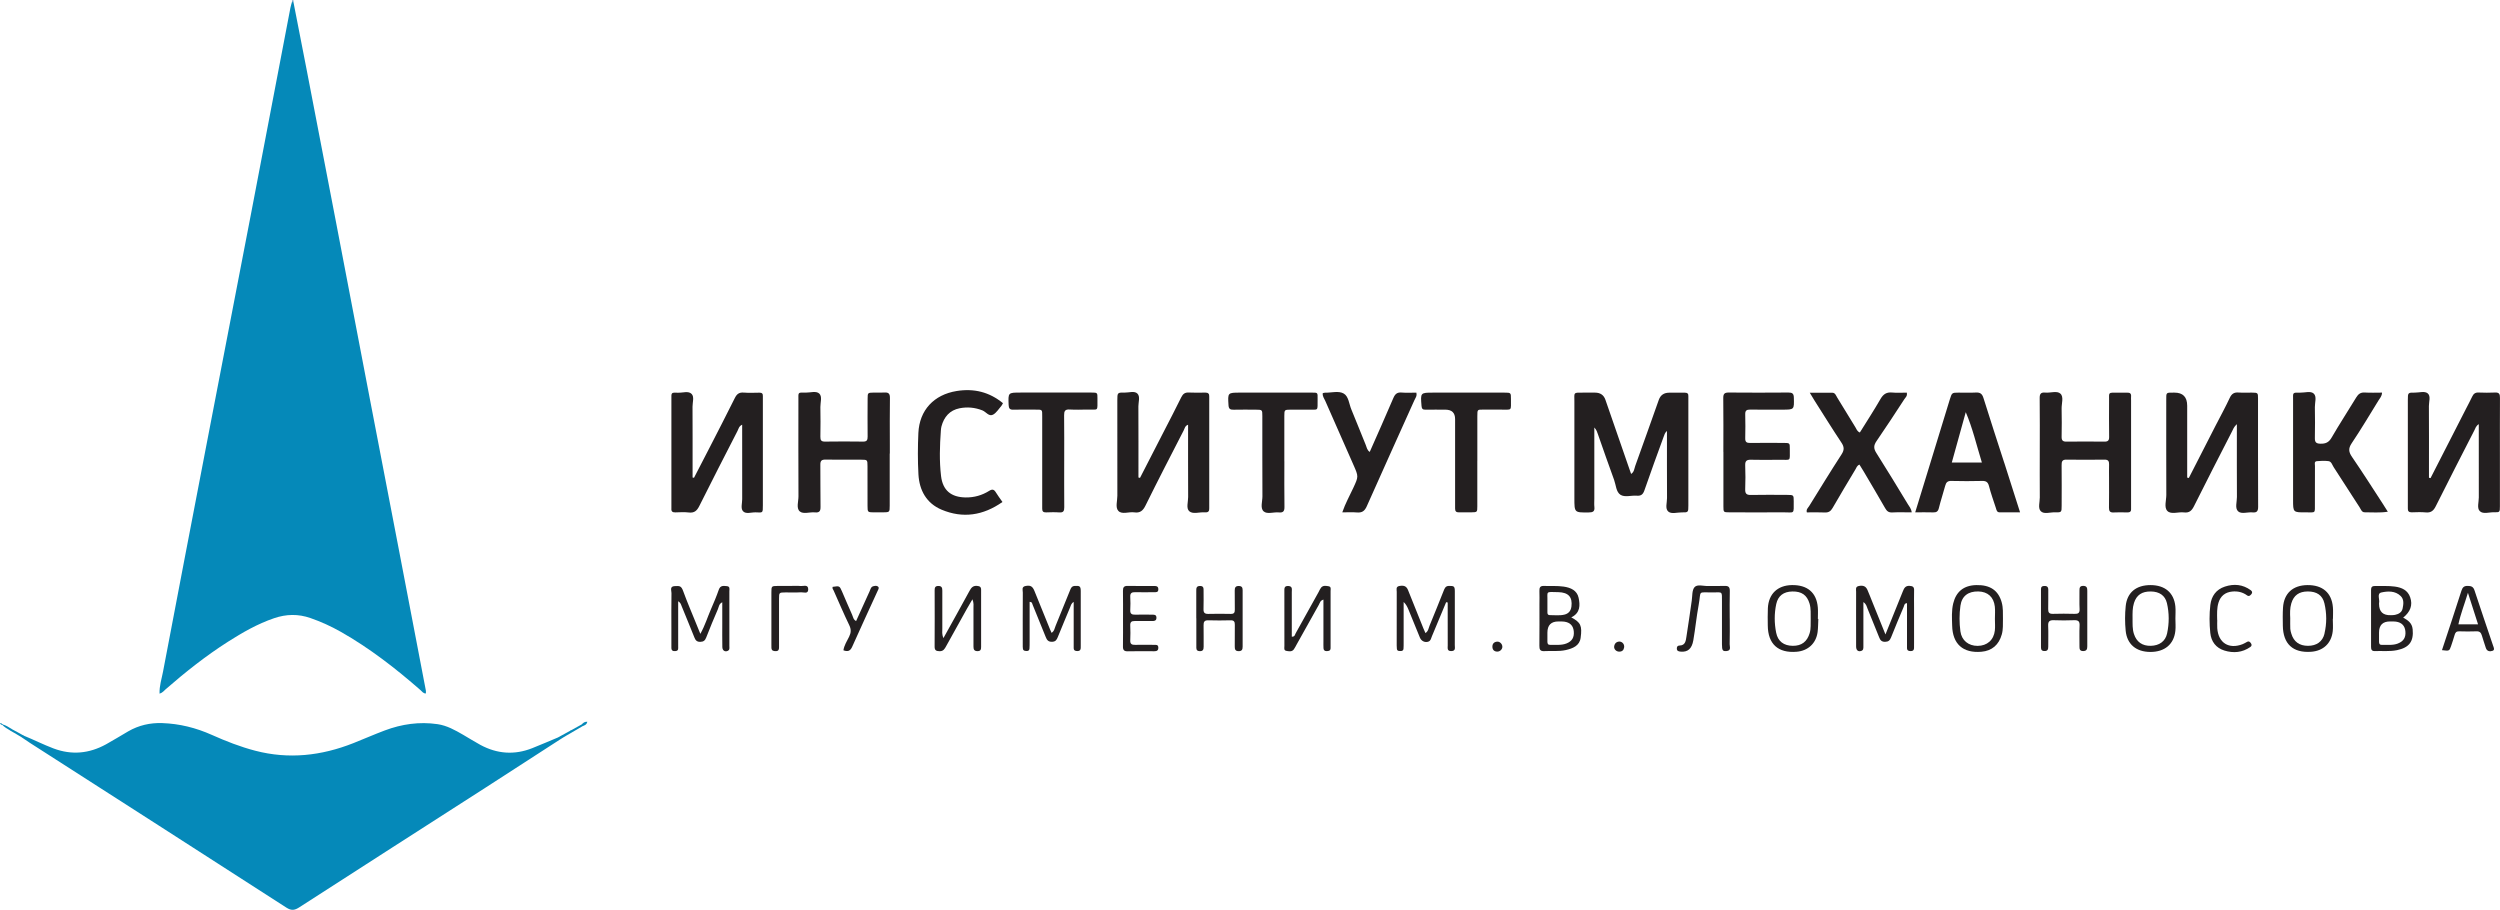 <?xml version="1.0" encoding="UTF-8"?> <svg xmlns="http://www.w3.org/2000/svg" id="_Слой_2" data-name="Слой_2" viewBox="0 0 824.96 300.2"><defs><style> .cls-1 { fill: #231f20; } .cls-2 { fill: #6ea4cb; } .cls-3 { fill: #0589b9; } </style></defs><g id="Layer_1"><g><path class="cls-3" d="M96.84.73c1.46,7.5,2.94,14.99,4.39,22.49,3.22,16.69,6.44,33.39,9.65,50.09,3.72,19.38,7.41,38.76,11.13,58.14,3.2,16.7,6.43,33.39,9.64,50.09,2.97,15.45,5.93,30.9,8.88,46.35.05.26,0,.54,0,.94-.86.03-1.24-.64-1.73-1.06-8.24-7.21-16.85-13.91-26.41-19.32-3.17-1.8-6.48-3.3-9.93-4.5-4.04-1.41-8-1.33-12.03.05-5.47,1.87-10.44,4.72-15.28,7.81-7.23,4.62-13.93,9.93-20.4,15.56-.6.52-1.08,1.22-2.1,1.53-.1-2.54.69-4.85,1.13-7.19,4.7-24.74,9.45-49.48,14.21-74.21,5-25.98,10.04-51.96,15.03-77.94,4.29-22.32,8.53-44.65,12.81-66.98.12-.62.32-1.23.49-1.85.17-.26.34-.25.5.01Z"></path><path class="cls-3" d="M7.88,242.77c3.28,1.34,6.44,2.94,9.77,4.2,6.03,2.27,11.79,1.69,17.35-1.36,2.47-1.36,4.86-2.86,7.3-4.27,3.48-2.01,7.23-2.87,11.25-2.73,5.72.2,11.13,1.56,16.35,3.89,4.65,2.08,9.39,3.94,14.34,5.23,11.07,2.89,21.83,1.66,32.35-2.5,3.47-1.37,6.88-2.88,10.37-4.19,5.62-2.11,11.42-2.95,17.41-2.08,3.14.46,5.83,1.99,8.51,3.54,1.89,1.09,3.73,2.27,5.65,3.31,5.53,2.98,11.25,3.4,17.11,1.07,2.87-1.14,5.71-2.37,8.56-3.56.63-.21.77.1.68.65-8.17,5.29-16.33,10.59-24.52,15.85-20.52,13.18-41.06,26.33-61.55,39.55-1.54,1-2.61,1.22-4.31.13-28.22-18.2-56.49-36.31-84.75-54.44-.84-.54-1.66-1.12-2.49-1.68-.1-.51.02-.8.62-.59Z"></path><path class="cls-1" d="M526.1,141.07v23.51c0,.91-.08,1.83.02,2.73.17,1.51-.54,1.78-1.89,1.79-4.71.04-4.71.09-4.71-4.71,0-10.66,0-21.31,0-31.97,0-3.04-.47-2.86,2.98-2.86,1.28,0,2.55,0,3.83,0q2.61,0,3.43,2.36c2.56,7.38,5.11,14.76,7.67,22.15.26.76.53,1.53.81,2.32,1.02-.63,1.04-1.74,1.36-2.64,2.63-7.26,5.19-14.54,7.78-21.81q.84-2.36,3.44-2.36c1.73,0,3.46.02,5.19,0,.8,0,1.17.34,1.12,1.15-.02.36,0,.73,0,1.09,0,11.66,0,23.32,0,34.98,0,2.26-.02,2.31-2.15,2.28-1.53-.02-3.44.64-4.49-.29-1.09-.97-.39-2.92-.4-4.43-.04-7.28-.02-14.57-.02-22.18-.71.67-.87,1.32-1.09,1.93-2.13,5.89-4.32,11.77-6.35,17.7-.48,1.39-1.15,1.87-2.54,1.76-1.81-.15-3.92.62-5.36-.3-1.45-.93-1.48-3.19-2.09-4.88-1.84-5.03-3.6-10.09-5.37-15.15-.23-.66-.41-1.33-1.14-2.14Z"></path><path class="cls-1" d="M376.17,157.72c2.56-4.99,5.13-9.98,7.69-14.97,1.99-3.88,4.02-7.74,5.94-11.66.56-1.13,1.23-1.63,2.5-1.56,1.82.1,3.64.04,5.46.02.92,0,1.33.4,1.27,1.32-.03.54,0,1.09,0,1.64,0,11.2,0,22.41,0,33.61,0,.55-.03,1.09,0,1.64.05.91-.34,1.37-1.28,1.3-.09,0-.18,0-.27,0-1.71-.11-3.82.69-5.02-.34-1.13-.97-.38-3.09-.39-4.7-.04-7.92-.02-15.84-.02-23.86-1.01.32-1.12,1.22-1.45,1.87-4.24,8.24-8.5,16.48-12.6,24.79-.85,1.73-1.82,2.53-3.72,2.25-1.77-.26-4.03.79-5.23-.47-1.08-1.13-.33-3.31-.34-5.02-.03-10.48-.02-20.95-.01-31.43,0-2.59.01-2.65,2.43-2.6,1.43.03,3.23-.65,4.2.33.98.98.32,2.77.32,4.2.04,7.83.02,15.66.02,23.49.17.04.33.08.5.12Z"></path><path class="cls-1" d="M802.04,157.77c3.88-7.59,7.76-15.19,11.65-22.78.7-1.37,1.44-2.73,2.1-4.13.43-.92,1.02-1.38,2.09-1.33,1.82.07,3.64.09,5.46,0,1.42-.07,1.62.61,1.61,1.81-.04,6.01-.02,12.01-.02,18.02s.01,11.83,0,17.75c0,1.9-.05,1.98-1.96,1.93-1.6-.04-3.62.72-4.7-.4-.96-.99-.3-2.95-.3-4.48-.03-7.46-.01-14.93-.01-22.39v-1.81c-.95.59-1.13,1.4-1.47,2.07-4.26,8.32-8.54,16.64-12.72,25.01-.74,1.48-1.58,2.22-3.31,2.05-1.53-.16-3.09-.06-4.64-.03-.94.02-1.32-.4-1.27-1.31.02-.36,0-.73,0-1.09,0-11.56,0-23.12,0-34.68,0-2.41.02-2.45,2.33-2.42,1.44.01,3.23-.6,4.24.26,1.07.91.37,2.75.38,4.17.05,7.01.02,14.02.02,21.02v2.65c.18.03.35.07.53.1Z"></path><path class="cls-1" d="M722.28,157.72c2.93-5.74,5.87-11.47,8.8-17.21,1.58-3.07,3.25-6.1,4.71-9.23.65-1.39,1.48-1.87,2.94-1.75,1.45.11,2.91,0,4.37.03,1.97.03,2.01.05,2.01,1.91.01,11.93-.02,23.87.04,35.8,0,1.47-.49,1.95-1.88,1.81-1.61-.15-3.66.66-4.74-.36-1.1-1.04-.37-3.1-.38-4.71-.04-7.01-.02-14.03-.02-21.04v-3.01c-1.02.92-1.27,1.78-1.66,2.53-4.19,8.17-8.39,16.33-12.49,24.55-.74,1.48-1.57,2.27-3.3,2.05-1.86-.24-4.24.78-5.48-.48-1.15-1.16-.35-3.48-.35-5.28-.04-10.38-.02-20.77-.02-31.15,0-2.83-.17-2.61,2.7-2.62q4.21,0,4.21,4.33v23.71c.18.04.35.09.53.13Z"></path><path class="cls-1" d="M244.92,140.13c-1.09.49-1.2,1.38-1.55,2.06-4.23,8.25-8.48,16.49-12.61,24.79-.8,1.6-1.69,2.36-3.53,2.13-1.44-.18-2.91-.06-4.37-.03-.9.02-1.39-.27-1.31-1.24.03-.36,0-.73,0-1.09,0-11.66,0-23.32,0-34.97,0-2.21-.21-2.29,2.24-2.19,1.51.06,3.39-.68,4.44.41.93.97.28,2.78.29,4.22.04,6.92.02,13.84.02,20.77,0,.86,0,1.73,0,2.59.16.03.31.05.47.08,1.65-3.19,3.31-6.37,4.94-9.56,2.86-5.58,5.75-11.15,8.53-16.76.66-1.33,1.43-1.91,2.94-1.79,1.72.14,3.46.05,5.19.03.8-.01,1.17.32,1.12,1.12-.02.36,0,.73,0,1.09,0,11.66,0,23.32,0,34.97,0,2.65,0,2.39-2.39,2.31-1.42-.05-3.21.68-4.17-.39-.82-.92-.25-2.62-.26-3.97-.02-8.11-.01-16.21-.01-24.56Z"></path><path class="cls-1" d="M293.59,149.67c0,5.73,0,11.47,0,17.2,0,2.17-.03,2.17-2.27,2.2-1,.01-2,.02-3,0-2.01-.03-2.04-.04-2.05-2.16-.02-4.37,0-8.74-.01-13.1-.01-2.09-.04-2.11-2.09-2.12-3.91-.02-7.83.04-11.74-.03-1.29-.02-1.75.36-1.73,1.69.07,4.64-.03,9.28.06,13.92.03,1.45-.45,1.95-1.86,1.81-1.7-.17-3.85.68-5.01-.34-1.2-1.07-.4-3.26-.41-4.95-.05-10.56-.03-21.11-.02-31.67,0-2.78-.3-2.6,2.4-2.56,1.53.02,3.45-.65,4.48.31,1.05.98.35,2.92.37,4.44.06,3.28.06,6.55,0,9.83-.02,1.15.32,1.6,1.53,1.58,4.19-.06,8.37-.06,12.56,0,1.25.02,1.51-.52,1.5-1.62-.04-4.19-.03-8.37,0-12.56.01-1.94.04-1.95,1.95-1.99,1.18-.02,2.37.06,3.55-.02,1.4-.1,1.89.37,1.86,1.85-.09,5.09-.03,10.19-.03,15.29,0,1,0,2,0,3Z"></path><path class="cls-1" d="M673.09,149.12c0-5.92.05-11.83-.03-17.75-.02-1.47.45-1.95,1.85-1.82,1.7.16,3.87-.7,5,.35,1.16,1.07.35,3.26.39,4.96.07,3.09.06,6.19,0,9.28-.02,1.18.39,1.6,1.57,1.59,4.19-.05,8.37-.05,12.56,0,1.19.01,1.57-.41,1.55-1.58-.06-4-.03-8.01-.02-12.01,0-2.78-.34-2.56,2.68-2.57,1.09,0,2.19.03,3.28,0,.89-.03,1.38.25,1.3,1.23-.04.45,0,.91,0,1.36,0,11.47,0,22.94,0,34.41,0,.46-.03.91,0,1.36.06,1.02-.54,1.18-1.38,1.16-1.46-.03-2.92-.07-4.37.01-1.22.07-1.55-.44-1.54-1.58.05-3.28.02-6.55.02-9.83,0-1.46-.04-2.91.01-4.37.04-1.11-.25-1.66-1.5-1.65-4.19.05-8.38.07-12.56,0-1.45-.03-1.61.68-1.6,1.84.04,4.46.03,8.92.01,13.38,0,2.17-.03,2.23-2.25,2.17-1.6-.05-3.62.74-4.68-.42-.93-1.02-.27-2.96-.28-4.49-.04-5.01-.01-10.01-.01-15.02Z"></path><path class="cls-1" d="M786.03,129.56c-.03,1.21-.73,1.86-1.18,2.61-2.91,4.73-5.75,9.5-8.84,14.11-1.16,1.74-1,2.88.13,4.52,3.5,5.1,6.81,10.33,10.19,15.51.49.75.96,1.52,1.61,2.55-2.69.42-5.17.17-7.64.19-.99,0-1.23-.98-1.66-1.63-2.87-4.43-5.71-8.88-8.59-13.3-.48-.73-.7-1.85-1.73-1.96-1.26-.14-2.55-.11-3.81.02-.93.1-.61.98-.61,1.55-.02,4.1,0,8.2-.02,12.3-.02,3.54.38,3.02-3.03,3.04-4.17.03-4.17,0-4.17-4.1,0-11.02,0-22.04,0-33.07,0-2.33-.31-2.4,2.37-2.33,1.52.04,3.45-.65,4.47.33,1.03.99.33,2.93.35,4.45.06,3.37.07,6.74,0,10.11-.03,1.37.3,1.92,1.8,1.96,1.73.04,2.8-.41,3.72-2.01,2.6-4.49,5.44-8.83,8.13-13.26.68-1.12,1.44-1.71,2.82-1.62,1.88.12,3.77.03,5.69.03Z"></path><path class="cls-1" d="M630.85,169.07c-2.28,0-4.38-.08-6.47.03-1.21.06-1.78-.48-2.32-1.43-2.3-4.02-4.67-8.01-7.02-12-.45-.77-.94-1.53-1.45-2.36-.83.33-1.02,1.07-1.36,1.64-2.52,4.21-5.05,8.42-7.5,12.67-.61,1.06-1.31,1.55-2.57,1.49-1.98-.1-3.97-.03-5.93-.03-.29-1,.39-1.48.75-2.06,3.54-5.72,7.06-11.46,10.71-17.1.94-1.45.88-2.47-.05-3.86-3.02-4.54-5.89-9.18-8.82-13.78-.47-.74-.91-1.5-1.63-2.69,2.77,0,5.09-.02,7.4,0,1.03,0,1.26.96,1.67,1.61,2.01,3.24,3.98,6.52,5.98,9.77.37.6.55,1.36,1.48,1.75,2.28-3.67,4.65-7.3,6.81-11.05.94-1.63,2.02-2.33,3.9-2.14,1.59.16,3.22.03,4.77.03.28,1.11-.41,1.58-.78,2.14-3.03,4.64-6.06,9.3-9.2,13.86-.95,1.38-1.01,2.41-.09,3.86,3.56,5.6,6.98,11.28,10.43,16.95.46.75,1.1,1.43,1.28,2.7Z"></path><path class="cls-1" d="M568.68,149.11c0-5.91.05-11.83-.03-17.74-.02-1.46.45-1.85,1.85-1.84,6.55.06,13.1.05,19.65,0,1.23,0,1.76.29,1.79,1.66.11,3.99.17,3.98-3.81,3.99-3.55,0-7.1.03-10.64-.02-1.16-.02-1.62.35-1.59,1.55.06,2.64.07,5.28,0,7.91-.03,1.21.43,1.56,1.58,1.55,3.73-.05,7.46-.03,11.19-.01,1.9.01,1.96.04,1.94,1.94-.05,4.38.6,3.56-3.51,3.62-3.09.05-6.19.06-9.28-.01-1.35-.03-1.98.31-1.93,1.81.1,2.63.1,5.28,0,7.91-.05,1.43.4,1.92,1.85,1.9,4-.08,8.01-.04,12.01-.02,2.11.01,2.15.04,2.15,2.08,0,4.52.36,3.64-3.52,3.67-5.91.05-11.83.02-17.74,0-1.9,0-1.94-.04-1.94-1.94-.02-6,0-12.01,0-18.01Z"></path><path class="cls-1" d="M330.79,165.65c-6.39,4.49-13.07,5.47-20.05,2.55-5.01-2.1-7.38-6.4-7.67-11.67-.25-4.54-.23-9.11-.02-13.66.35-7.54,5.14-12.63,12.63-13.84,5.69-.92,10.77.31,15.28,4.01-.22.38-.31.64-.48.84-.9,1.02-1.66,2.34-2.79,2.95-1.36.73-2.32-.94-3.52-1.41-2.47-.98-4.99-1.19-7.51-.7-3.26.64-5.17,2.85-6,6.02-.11.44-.16.9-.19,1.35-.36,5-.53,10.01.06,14.99.56,4.75,3.32,7,8.12,7.07,2.81.04,5.41-.7,7.77-2.18,1.01-.63,1.58-.5,2.18.48.61,1.01,1.33,1.95,2.2,3.2Z"></path><path class="cls-1" d="M436.46,129.74c.29-.06.55-.17.81-.16,2.08.05,4.47-.71,6.17.3,1.6.95,1.73,3.45,2.5,5.27,1.62,3.85,3.11,7.75,4.71,11.61.34.81.44,1.79,1.34,2.37,2.6-5.91,5.24-11.78,7.76-17.71.58-1.37,1.24-2.03,2.79-1.89,1.61.15,3.25.03,4.82.03.32,1.11-.31,1.77-.62,2.48-5.24,11.68-10.54,23.33-15.73,35.03-.71,1.6-1.6,2.18-3.28,2.03-1.52-.14-3.05-.03-4.8-.03,1.02-2.97,2.44-5.49,3.65-8.1,1.72-3.72,1.74-3.71.07-7.5-3.11-7.06-6.23-14.12-9.33-21.18-.36-.81-.97-1.54-.83-2.55Z"></path><path class="cls-1" d="M487.49,152.1c0,5,.02,10.01,0,15.01,0,1.91-.05,1.92-1.98,1.95-1.36.02-2.73-.03-4.09.01-.95.02-1.27-.4-1.26-1.31.03-2.18,0-4.37,0-6.55,0-7.64,0-15.29,0-22.93q0-3.1-3.23-3.1c-2.18,0-4.37-.03-6.55.01-.93.02-1.23-.34-1.3-1.26-.36-4.38-.38-4.37,3.91-4.37,7.83,0,15.65,0,23.48,0,2.09,0,2.13.04,2.12,2.06-.03,4.18.5,3.49-3.36,3.55-1.82.03-3.64.01-5.46,0-2.25,0-2.27-.21-2.27,2.18,0,4.91,0,9.83,0,14.74Z"></path><path class="cls-1" d="M423.82,152.26c0,5.01-.05,10.01.03,15.02.02,1.45-.45,1.95-1.86,1.81-1.7-.17-3.86.69-5.01-.35-1.19-1.08-.39-3.26-.4-4.96-.05-8.83-.02-17.66-.03-26.49,0-2.07-.03-2.09-2.08-2.1-2.46-.02-4.92-.04-7.37.01-1.08.02-1.63-.19-1.71-1.46-.26-4.18-.31-4.18,3.89-4.18,7.74,0,15.47,0,23.21,0,2.4,0,2.33-.17,2.3,2.13-.06,4.2.49,3.42-3.4,3.49-1.82.03-3.64,0-5.46,0-2.08.02-2.11.03-2.12,2.06-.02,5.01,0,10.01,0,15.02Z"></path><path class="cls-1" d="M351.17,152.06c0,5.09-.03,10.19.02,15.28.01,1.24-.25,1.86-1.65,1.75-1.45-.11-2.91-.06-4.36-.01-.95.03-1.29-.35-1.27-1.28.03-2.18,0-4.37,0-6.55,0-7.92,0-15.83,0-23.75,0-2.46.14-2.33-2.4-2.33-2.37,0-4.73-.05-7.1.02-1.18.04-1.53-.38-1.58-1.55-.16-4.1-.21-4.1,3.91-4.1,7.82,0,15.65,0,23.47,0,1.9,0,1.95.04,1.93,1.93-.04,4.51.51,3.59-3.47,3.68-1.91.04-3.83.09-5.73-.02-1.49-.09-1.82.54-1.8,1.9.06,5,.03,10.01.03,15.01Z"></path><path class="cls-1" d="M622.15,209.4c2.1-5.19,3.95-9.71,5.75-14.25.43-1.09.86-1.92,2.29-1.82,1.04.07,1.46.39,1.43,1.45-.05,1.91-.01,3.82-.01,5.73,0,3.91,0,7.83,0,11.74,0,.55.01,1.09-.01,1.64-.03.65-.37.95-1.04.96-.73,0-1.27-.15-1.28-1.01-.01-1.46,0-2.91,0-4.37,0-3.46,0-6.92,0-10.43-.87.01-.89.72-1.1,1.23-1.4,3.35-2.83,6.69-4.16,10.07-.39.98-.86,1.43-1.96,1.45-1.14.02-1.6-.53-1.96-1.46-1.27-3.21-2.56-6.41-3.88-9.59-.26-.62-.34-1.38-1.33-2.06,0,1.88,0,3.47,0,5.06,0,3.19,0,6.37,0,9.56,0,.64.04,1.29-.79,1.52-.97.27-1.6-.24-1.61-1.49-.03-3.64-.01-7.28-.01-10.92,0-2.37-.02-4.73.01-7.1.01-.75-.35-1.7.9-1.94,1.43-.28,2.3.06,2.85,1.32.58,1.33,1.09,2.69,1.64,4.04,1.35,3.35,2.71,6.7,4.31,10.67Z"></path><path class="cls-1" d="M231.11,209.15c1.53-2.74,2.34-5.45,3.45-8.01.94-2.16,1.87-4.35,2.64-6.57.52-1.49,1.62-1.24,2.67-1.15,1.1.09.81,1.03.81,1.7.02,6.01.02,12.02,0,18.04,0,.59.2,1.3-.59,1.64-.9.39-1.71-.16-1.73-1.3-.05-2.55-.02-5.1-.02-7.65,0-2.34,0-4.68,0-7.11-1.1.5-1.12,1.52-1.45,2.29-1.34,3.08-2.62,6.19-3.84,9.32-.38.98-.86,1.43-1.97,1.45-1.14.02-1.58-.53-1.95-1.47-1.37-3.46-2.81-6.9-4.21-10.35-.2-.5-.29-1.05-1.13-1.59,0,1.66,0,3.13,0,4.6,0,3.46,0,6.92,0,10.38,0,.6.15,1.35-.79,1.46-.82.1-1.46-.04-1.45-1.08.01-2.1,0-4.19,0-6.29,0-3.92-.04-7.83.03-11.75.01-.84-.66-2.21,1.03-2.3,1.69-.09,2.19-.14,2.86,1.72,1.3,3.58,2.82,7.09,4.25,10.63.41,1.01.82,2.02,1.39,3.41Z"></path><path class="cls-1" d="M477.21,198.7c-1.57,3.75-3.13,7.51-4.7,11.26-.27.65-.35,1.44-1.13,1.75-1.08.42-2.33-.11-2.82-1.28-1.29-3.1-2.53-6.22-3.81-9.33-.36-.87-.79-1.72-1.57-2.46,0,4.51,0,9.03,0,13.54,0,.64,0,1.27-.05,1.91-.04.56-.43.74-.94.74-.54,0-1.13.04-1.24-.71-.05-.36-.06-.72-.06-1.09,0-5.92-.01-11.83.01-17.75,0-.73-.38-1.7.9-1.92,1.48-.25,2.3.05,2.83,1.36,1.71,4.2,3.38,8.42,5.07,12.64.2.5.43,1,.68,1.55.96-.64,1.04-1.69,1.39-2.54,1.58-3.76,3.06-7.57,4.59-11.36.34-.83.58-1.67,1.82-1.67,1.61,0,1.88.11,1.89,1.78.03,3.55,0,7.1,0,10.65,0,2.37.02,4.73-.01,7.1-.01.82.38,1.93-1.12,1.98-1.52.05-1.2-1.05-1.21-1.89-.03-3.73-.01-7.46-.01-11.19,0-.98,0-1.97,0-2.95l-.52-.11Z"></path><path class="cls-1" d="M346.98,208.84c.95-.56,1.02-1.55,1.36-2.35,1.6-3.86,3.17-7.73,4.72-11.61.31-.79.55-1.47,1.62-1.54,1.59-.09,1.94.1,1.95,1.71.02,6.01,0,12.02,0,18.03,0,.27,0,.55-.01.82-.05.65-.4.93-1.06.94-.74.01-1.26-.18-1.26-1.03,0-1.91,0-3.82,0-5.74,0-3.1,0-6.19,0-9.44-.8.44-.92,1.15-1.18,1.78-1.35,3.27-2.74,6.53-4.06,9.81-.37.91-.72,1.52-1.89,1.56-1.29.04-1.72-.62-2.12-1.63-1.41-3.54-2.86-7.07-4.3-10.6-.16-.39-.14-.94-.99-.94,0,4.41,0,8.83,0,13.24,0,.73,0,1.46-.05,2.18-.04.51-.33.81-.89.79-.55-.03-1.14-.02-1.27-.72-.08-.44-.06-.91-.06-1.36,0-5.74-.02-11.47.02-17.21,0-.79-.5-1.91.93-2.17,1.55-.29,2.26.06,2.9,1.62,1.72,4.2,3.41,8.41,5.12,12.62.16.39.34.78.53,1.21Z"></path><path class="cls-1" d="M311.32,210.56c3.01-5.44,5.85-10.5,8.61-15.59.57-1.06,1.17-1.76,2.5-1.63.87.08,1.32.31,1.32,1.28-.02,6.28-.02,12.57,0,18.85,0,.82-.14,1.39-1.18,1.4-1.16,0-1.34-.63-1.34-1.57.01-4.19.01-8.38,0-12.57,0-.85.16-1.74-.35-2.97-.77,1.33-1.36,2.31-1.91,3.3-2.26,4.05-4.51,8.1-6.75,12.16-.49.89-.92,1.71-2.2,1.67-1.14-.03-1.62-.32-1.61-1.54.04-6.19.03-12.39.01-18.58,0-.83.15-1.39,1.17-1.41,1.12-.02,1.37.55,1.36,1.53-.03,4.19-.02,8.38,0,12.57,0,.89-.2,1.8.38,3.11Z"></path><path class="cls-1" d="M436.73,197.85c-1.09.3-1.2,1.11-1.52,1.69-2.46,4.35-4.88,8.71-7.31,13.08-.31.55-.58,1.14-.95,1.65-.66.9-1.65.66-2.51.5-.86-.16-.61-.99-.61-1.58-.01-6,0-12.01-.01-18.01,0-.93-.12-1.88,1.3-1.81,1.46.07,1.15,1.13,1.15,1.98.02,4.37,0,8.73,0,13.1,0,.54,0,1.08,0,1.64,1.02.09,1.04-.71,1.3-1.16,2.54-4.51,5.04-9.04,7.55-13.57.26-.48.46-1.01.79-1.42.68-.85,1.66-.63,2.53-.48.89.16.63.98.63,1.57.02,6,0,12.01,0,18.01,0,.27,0,.55,0,.82-.01.87-.58.99-1.29,1-.69.01-1.01-.32-1.05-.95-.04-.73-.02-1.45-.02-2.18,0-4.59,0-9.18,0-13.87Z"></path><path class="cls-1" d="M570.79,204.08c0,2.82.05,5.65-.03,8.47-.02.84.62,2.15-1.05,2.29-1.25.1-1.48-.22-1.49-2.21-.02-4.73,0-9.47,0-14.2,0-3.35.22-2.99-2.89-2.94-5.34.08-3.87-.9-4.81,4.21-.71,3.84-1.08,7.74-1.75,11.59-.49,2.83-1.86,3.94-4.14,3.74-.67-.06-1.29-.15-1.3-1.03,0-.66.26-.97.96-.99,1.92-.06,2-1.67,2.21-2.94.65-3.95,1.16-7.92,1.75-11.87.23-1.52.05-3.45.92-4.44.93-1.05,2.93-.33,4.46-.38,1.82-.06,3.64.05,5.46-.03,1.3-.06,1.76.4,1.72,1.73-.09,3-.03,6.01-.03,9.01Z"></path><path class="cls-1" d="M673.49,204.07c0-3.1,0-6.19,0-9.29,0-.64-.05-1.31.87-1.4.98-.1,1.56.15,1.54,1.29-.04,2.09.04,4.19-.03,6.28-.04,1.16.33,1.64,1.54,1.61,2.37-.06,4.74-.08,7.1,0,1.27.05,1.8-.27,1.72-1.65-.11-2,0-4.01-.04-6.01-.02-.94.12-1.6,1.29-1.57,1.12.03,1.3.65,1.29,1.6-.03,6.1-.02,12.2,0,18.3,0,.93-.16,1.58-1.31,1.61-1.2.03-1.28-.68-1.27-1.58.02-2.28-.08-4.56.04-6.83.08-1.52-.57-1.83-1.92-1.77-2.18.09-4.37.09-6.55,0-1.38-.05-1.97.34-1.9,1.82.11,2.27.01,4.55.03,6.83,0,.94-.16,1.58-1.33,1.52-1.09-.05-1.07-.75-1.07-1.5,0-3.1,0-6.19,0-9.29Z"></path><path class="cls-1" d="M394.75,204.02c0-3,0-6.01,0-9.01,0-.86-.02-1.63,1.21-1.65,1.27-.02,1.2.8,1.2,1.64,0,2,.05,4.01-.02,6.01-.04,1.2.43,1.59,1.59,1.57,2.46-.06,4.92-.06,7.37,0,1.11.03,1.39-.42,1.37-1.44-.05-2.09.02-4.19-.03-6.28-.02-1.02.31-1.52,1.39-1.49.95.03,1.22.49,1.22,1.38-.02,6.19-.02,12.38,0,18.57,0,.96-.19,1.56-1.33,1.55-1.19-.01-1.27-.71-1.27-1.62.02-2.37-.01-4.73.02-7.1.01-.99-.27-1.49-1.39-1.46-2.46.07-4.92.07-7.37,0-1.22-.03-1.58.47-1.55,1.62.05,2.37,0,4.73.02,7.1.01.99-.28,1.54-1.4,1.45-1.1-.08-1.01-.84-1.01-1.56,0-3.09,0-6.19,0-9.28Z"></path><path class="cls-1" d="M370.58,203.99c0-3,.03-6.01-.02-9.01-.02-1.13.3-1.66,1.53-1.64,2.91.06,5.82.02,8.74.02.8,0,1.44.12,1.4,1.17-.04.99-.74.87-1.35.88-2.09.02-4.19.05-6.28,0-1.12-.03-1.7.28-1.63,1.53.08,1.45.08,2.91,0,4.37-.07,1.26.53,1.55,1.64,1.52,1.91-.05,3.82-.02,5.73,0,.67,0,1.26.07,1.27,1,0,.87-.49,1.09-1.21,1.1-2,0-4.01.03-6.01,0-1.03-.02-1.46.37-1.42,1.45.07,1.64.08,3.28,0,4.91-.06,1.27.54,1.53,1.64,1.5,2.09-.05,4.19-.02,6.28,0,.62,0,1.31-.1,1.34.89.03,1-.51,1.22-1.36,1.22-2.91-.02-5.83-.05-8.74.02-1.2.03-1.59-.45-1.57-1.6.05-3.09.02-6.19.02-9.28Z"></path><path class="cls-1" d="M278.31,214.59c.26-1.67,1.17-3.05,1.88-4.48.66-1.32.72-2.42.06-3.79-1.81-3.76-3.46-7.6-5.15-11.42-.17-.38-.56-.75-.33-1.25,2.24-.33,2.26-.34,3.05,1.46,1.13,2.58,2.2,5.18,3.36,7.74.32.72.39,1.63,1.32,2.09,1.49-3.29,2.98-6.58,4.47-9.86.29-.65.41-1.46,1.26-1.65.52-.12,1.13-.25,1.55.18.38.38.07.86-.12,1.25-2.83,6.2-5.7,12.37-8.47,18.59-.63,1.4-1.47,1.67-2.89,1.13Z"></path><path class="cls-1" d="M731.66,204.55c0,.74-.06,1.74,0,2.74.33,4.85,3.83,7.05,8.38,5.27.5-.2.97-.49,1.45-.75.65-.34,1,.03,1.32.52.31.46.2.86-.23,1.16-2.65,1.86-5.59,2.1-8.57,1.18-2.77-.86-4.36-2.96-4.65-5.81-.31-3.07-.35-6.18.02-9.25.35-2.9,1.9-5.09,4.79-6.04,3.01-.99,5.9-.73,8.53,1.18.55.4.62.87.17,1.37-.37.41-.75.8-1.38.34-1.46-1.07-3.1-1.43-4.89-1.26-2.3.22-3.86,1.46-4.54,3.68-.54,1.77-.47,3.59-.43,5.66Z"></path><path class="cls-1" d="M260.69,193.35c1.18,0,2.37-.09,3.54.03.93.09,2.5-.65,2.47,1.13-.03,1.6-1.49.89-2.33.94-1.72.11-3.45.02-5.17.04-2.09.02-2.12.03-2.13,2.05-.02,4.81,0,9.62,0,14.43,0,.54,0,1.09,0,1.63,0,.7-.13,1.24-1.01,1.26-.81.02-1.46-.1-1.5-1.1-.01-.36-.01-.73-.01-1.09,0-5.72-.01-11.43,0-17.15,0-2.13.04-2.14,2.06-2.17,1.36-.02,2.72,0,4.08,0Z"></path><path class="cls-1" d="M534.44,211.7c.97.08,1.64.95,1.5,1.92-.14.94-.69,1.43-1.66,1.41-.97-.02-1.76-.83-1.63-1.74.15-1.03.8-1.57,1.79-1.59Z"></path><path class="cls-1" d="M495.76,213.39c0,.9-.82,1.67-1.75,1.63-.96-.04-1.49-.6-1.54-1.51-.05-1.02.49-1.69,1.55-1.78.89-.08,1.73.77,1.73,1.66Z"></path><path class="cls-3" d="M7.88,242.77c-.21.2-.41.39-.62.59-1.22-.72-2.5-1.52-3.78-2.22-.15-.48-.06-.73.5-.5,1.32.67,2.57,1.41,3.9,2.14Z"></path><path class="cls-3" d="M184.88,243.95c-.23-.22-.45-.43-.68-.65,1.49-.78,2.61-1.43,3.92-2.14.57-.19.69.06.54.56-1.28.71-2.38,1.38-3.78,2.23Z"></path><path class="cls-3" d="M188.67,241.72c-.18-.19-.36-.37-.54-.56,1.42-.76,2.58-1.42,3.87-2.14.15-.08.3-.14.4-.08.25.16.15.37.04.57-1.26.73-2.51,1.47-3.77,2.2Z"></path><path class="cls-3" d="M3.98,240.63c-.17.17-.33.34-.5.5-1.01-.63-2.2-1.23-2.81-2.09h0c1.27.19,2.13.92,3.32,1.59Z"></path><path class="cls-3" d="M192.43,239.52c-.15-.16-.29-.33-.44-.49.45-.55.99-.91,1.82-.87-.16.83-.7,1.16-1.38,1.36Z"></path><path class="cls-2" d="M96.84.73h-.25s-.25-.01-.25-.01c.05-.25.12-.72.16-.72.53.02.33.43.34.73Z"></path><path class="cls-3" d="M.66,239.07c-.21-.11-.39-.24-.63-.31.15-.18.54.2.85.32.04.01-.13.04-.11.08l-.1-.09Z"></path><path class="cls-1" d="M661.34,152.63c-2.28-7.09-4.61-14.16-6.82-21.27-.43-1.39-1.06-1.9-2.48-1.83-1.91.1-3.82.02-5.74.03-2.19.01-2.2.02-2.9,2.27-2.34,7.64-4.68,15.28-7.02,22.92-1.43,4.68-2.87,9.35-4.39,14.31,2.16,0,4.05-.04,5.94.02,1.08.03,1.6-.31,1.87-1.43.6-2.47,1.43-4.88,2.08-7.34.3-1.14.79-1.65,2.06-1.61,3.37.09,6.74.08,10.11,0,1.3-.03,1.93.34,2.28,1.68.63,2.46,1.5,4.86,2.29,7.28.21.66.28,1.43,1.32,1.41,2.13-.04,4.27-.01,6.65-.01-1.83-5.73-3.52-11.09-5.24-16.44ZM644.06,152.63c1.57-5.65,3.09-11.13,4.61-16.62,2.27,5.29,3.55,10.86,5.32,16.62h-9.93Z"></path><path class="cls-1" d="M518.49,203.73c3.04-1.49,2.94-4.06,2.42-6.49-.53-2.42-2.6-3.33-4.91-3.67-2.18-.32-4.37-.14-6.55-.22-1.27-.05-1.51.6-1.47,1.68.06,1.46.01,2.91.01,4.37,0,4.55.03,9.11-.02,13.66-.01,1.21.22,1.89,1.64,1.8,2.36-.15,4.73.18,7.08-.35,2.33-.53,4.55-1.42,4.9-4.05.53-3.99.03-5.07-3.11-6.74ZM514.2,195.4c3.41.08,4.73,1.67,4.35,4.73-.18,1.45-.96,2.35-2.3,2.68-1.59.39-3.23.16-4.86.17-.56,0-.77-.33-.77-.85v-2.98h0c0-.18,0-.36,0-.54.11-3.61-.85-3.32,3.59-3.21ZM516.91,212.33c-1.75.69-3.58.39-5.38.46-.72.03-.91-.41-.91-1.03,0-1,0-1.99,0-2.99q0-3.72,3.66-3.7c.63,0,1.27-.03,1.9.06,1.92.27,2.95,1.33,3.14,3.16.21,2.03-.59,3.32-2.41,4.04Z"></path><path class="cls-1" d="M796.13,207.61c-.19-2.03-1.57-2.95-3.12-3.8,2.4-1.95,3.2-4.15,2.31-6.71-.81-2.35-2.75-3.22-5.06-3.54-2.18-.3-4.36-.14-6.54-.19-.88-.02-1.32.31-1.31,1.27.02,6.28.02,12.56,0,18.84,0,.87.25,1.4,1.22,1.36,2.45-.09,4.91.2,7.35-.3,4.04-.84,5.55-2.89,5.16-6.94ZM785.79,195.51c2.11-.47,4.58-.61,6.4,1.17,1.15,1.13.93,2.66.64,4.09-.27,1.32-1.32,1.87-2.52,2.13-.44.1-.9.08-1.35.1q-3.91.14-3.91-3.69c0-.09-.02-.18,0-.27.31-1.2-.82-3.18.75-3.53ZM791.3,212.34c-1.75.69-3.57.39-5.37.45-.73.02-.89-.45-.89-1.05v-2.99q0-3.71,3.68-3.68c.63,0,1.27-.02,1.9.06,1.9.27,2.94,1.36,3.12,3.18.2,2.02-.6,3.3-2.44,4.02Z"></path><path class="cls-1" d="M660.54,198.79c-1.11-3.96-3.81-5.83-8.41-5.72-4.12.1-6.65,2.15-7.6,6.05-.59,2.43-.41,4.89-.35,7.32.14,6.1,3.59,9.14,9.64,8.63,3.49-.29,5.79-2.3,6.74-5.73.48-1.7.34-3.42.38-5.14-.03-1.81.1-3.62-.41-5.41ZM658.27,208.05c-.36,3.16-2.57,5.07-5.7,5.08-3,0-5.26-1.78-5.67-4.81-.37-2.79-.38-5.64.01-8.43.45-3.22,2.59-4.8,5.93-4.72,3.08.08,5.06,1.83,5.42,4.99.15,1.34.03,2.72.03,4.08h0c0,1.27.12,2.56-.02,3.81Z"></path><path class="cls-1" d="M599.87,204.24c0-1.27.09-2.55-.02-3.81-.4-4.88-3.46-7.47-8.62-7.36-4.68.1-7.63,2.92-7.86,7.61-.09,1.9-.05,3.81-.03,5.72.05,6.12,3.41,9.17,9.51,8.67,3.76-.31,6.42-2.75,6.93-6.48.19-1.43.16-2.9.24-4.35-.05,0-.1,0-.14,0ZM597.17,208.9c-.85,2.84-2.66,4.24-5.59,4.21-2.94-.03-4.9-1.46-5.47-4.31-.63-3.13-.65-6.33.02-9.47.6-2.75,2.43-4.09,5.29-4.15,3.1-.06,4.85,1.19,5.7,3.98.51,1.69.34,3.42.38,5.21-.06,1.46.12,3-.33,4.52Z"></path><path class="cls-1" d="M717.85,204.13c0-1.36.12-2.74-.02-4.08-.47-4.47-3.45-6.97-8.17-6.98-4.77-.01-7.75,2.44-8.21,6.91-.28,2.71-.28,5.45-.01,8.16.44,4.45,3.45,6.98,8.15,6.99,4.7.01,7.76-2.52,8.24-6.92.15-1.34.02-2.72.02-4.08ZM715.11,209.01c-.56,2.63-2.59,4.04-5.39,4.1-2.81.06-4.7-1.29-5.55-3.9-.55-1.68-.44-3.41-.46-5.13-.01-1.73-.06-3.45.48-5.13.85-2.62,2.62-3.82,5.59-3.77,2.76.04,4.67,1.3,5.27,3.83.78,3.31.77,6.69.06,10Z"></path><path class="cls-1" d="M769.84,204.19c0-1.27.09-2.55-.02-3.81-.39-4.77-3.41-7.36-8.41-7.31-4.79.05-7.74,2.71-8.05,7.39-.13,1.99-.09,3.99-.06,5.99.08,6.04,3.31,9.03,9.28,8.63,4.04-.27,6.75-2.79,7.19-6.81.15-1.34.02-2.72.02-4.08h.03ZM767.05,209.09c-.63,2.65-2.65,4.02-5.45,4.02-2.83,0-4.7-1.35-5.49-3.99-.15-.52-.32-1.06-.35-1.59-.05-1.18-.02-2.36-.02-3.54-.08-1.64-.12-3.27.35-4.87.79-2.67,2.55-3.95,5.47-3.95,2.92,0,4.83,1.24,5.46,3.92.78,3.31.8,6.68.01,9.99Z"></path><path class="cls-1" d="M822.7,213.12c-2.05-6.11-4.16-12.2-6.16-18.32-.4-1.21-1.08-1.44-2.2-1.46-1.19-.02-1.72.4-2.1,1.57-2.06,6.48-4.22,12.93-6.43,19.63,2.42.3,2.43.31,3.01-1.37.41-1.2.81-2.41,1.16-3.63.22-.78.55-1.24,1.49-1.21,1.91.06,3.82.07,5.73,0,1.01-.04,1.48.41,1.75,1.31.41,1.39.89,2.76,1.33,4.15.37,1.15,1.31,1.28,2.2.98.84-.28.41-1.1.22-1.65ZM811.23,206.02c.71-3.37,1.98-6.54,3.15-10.41,1.23,3.83,2.24,7,3.34,10.41h-6.49Z"></path><path class="cls-3" d="M.94,239.09c-.06.1-.06.04-.11.14-.36-.09-.7-.18-.83-.55.46-.1.67.22.94.41Z"></path></g></g></svg> 